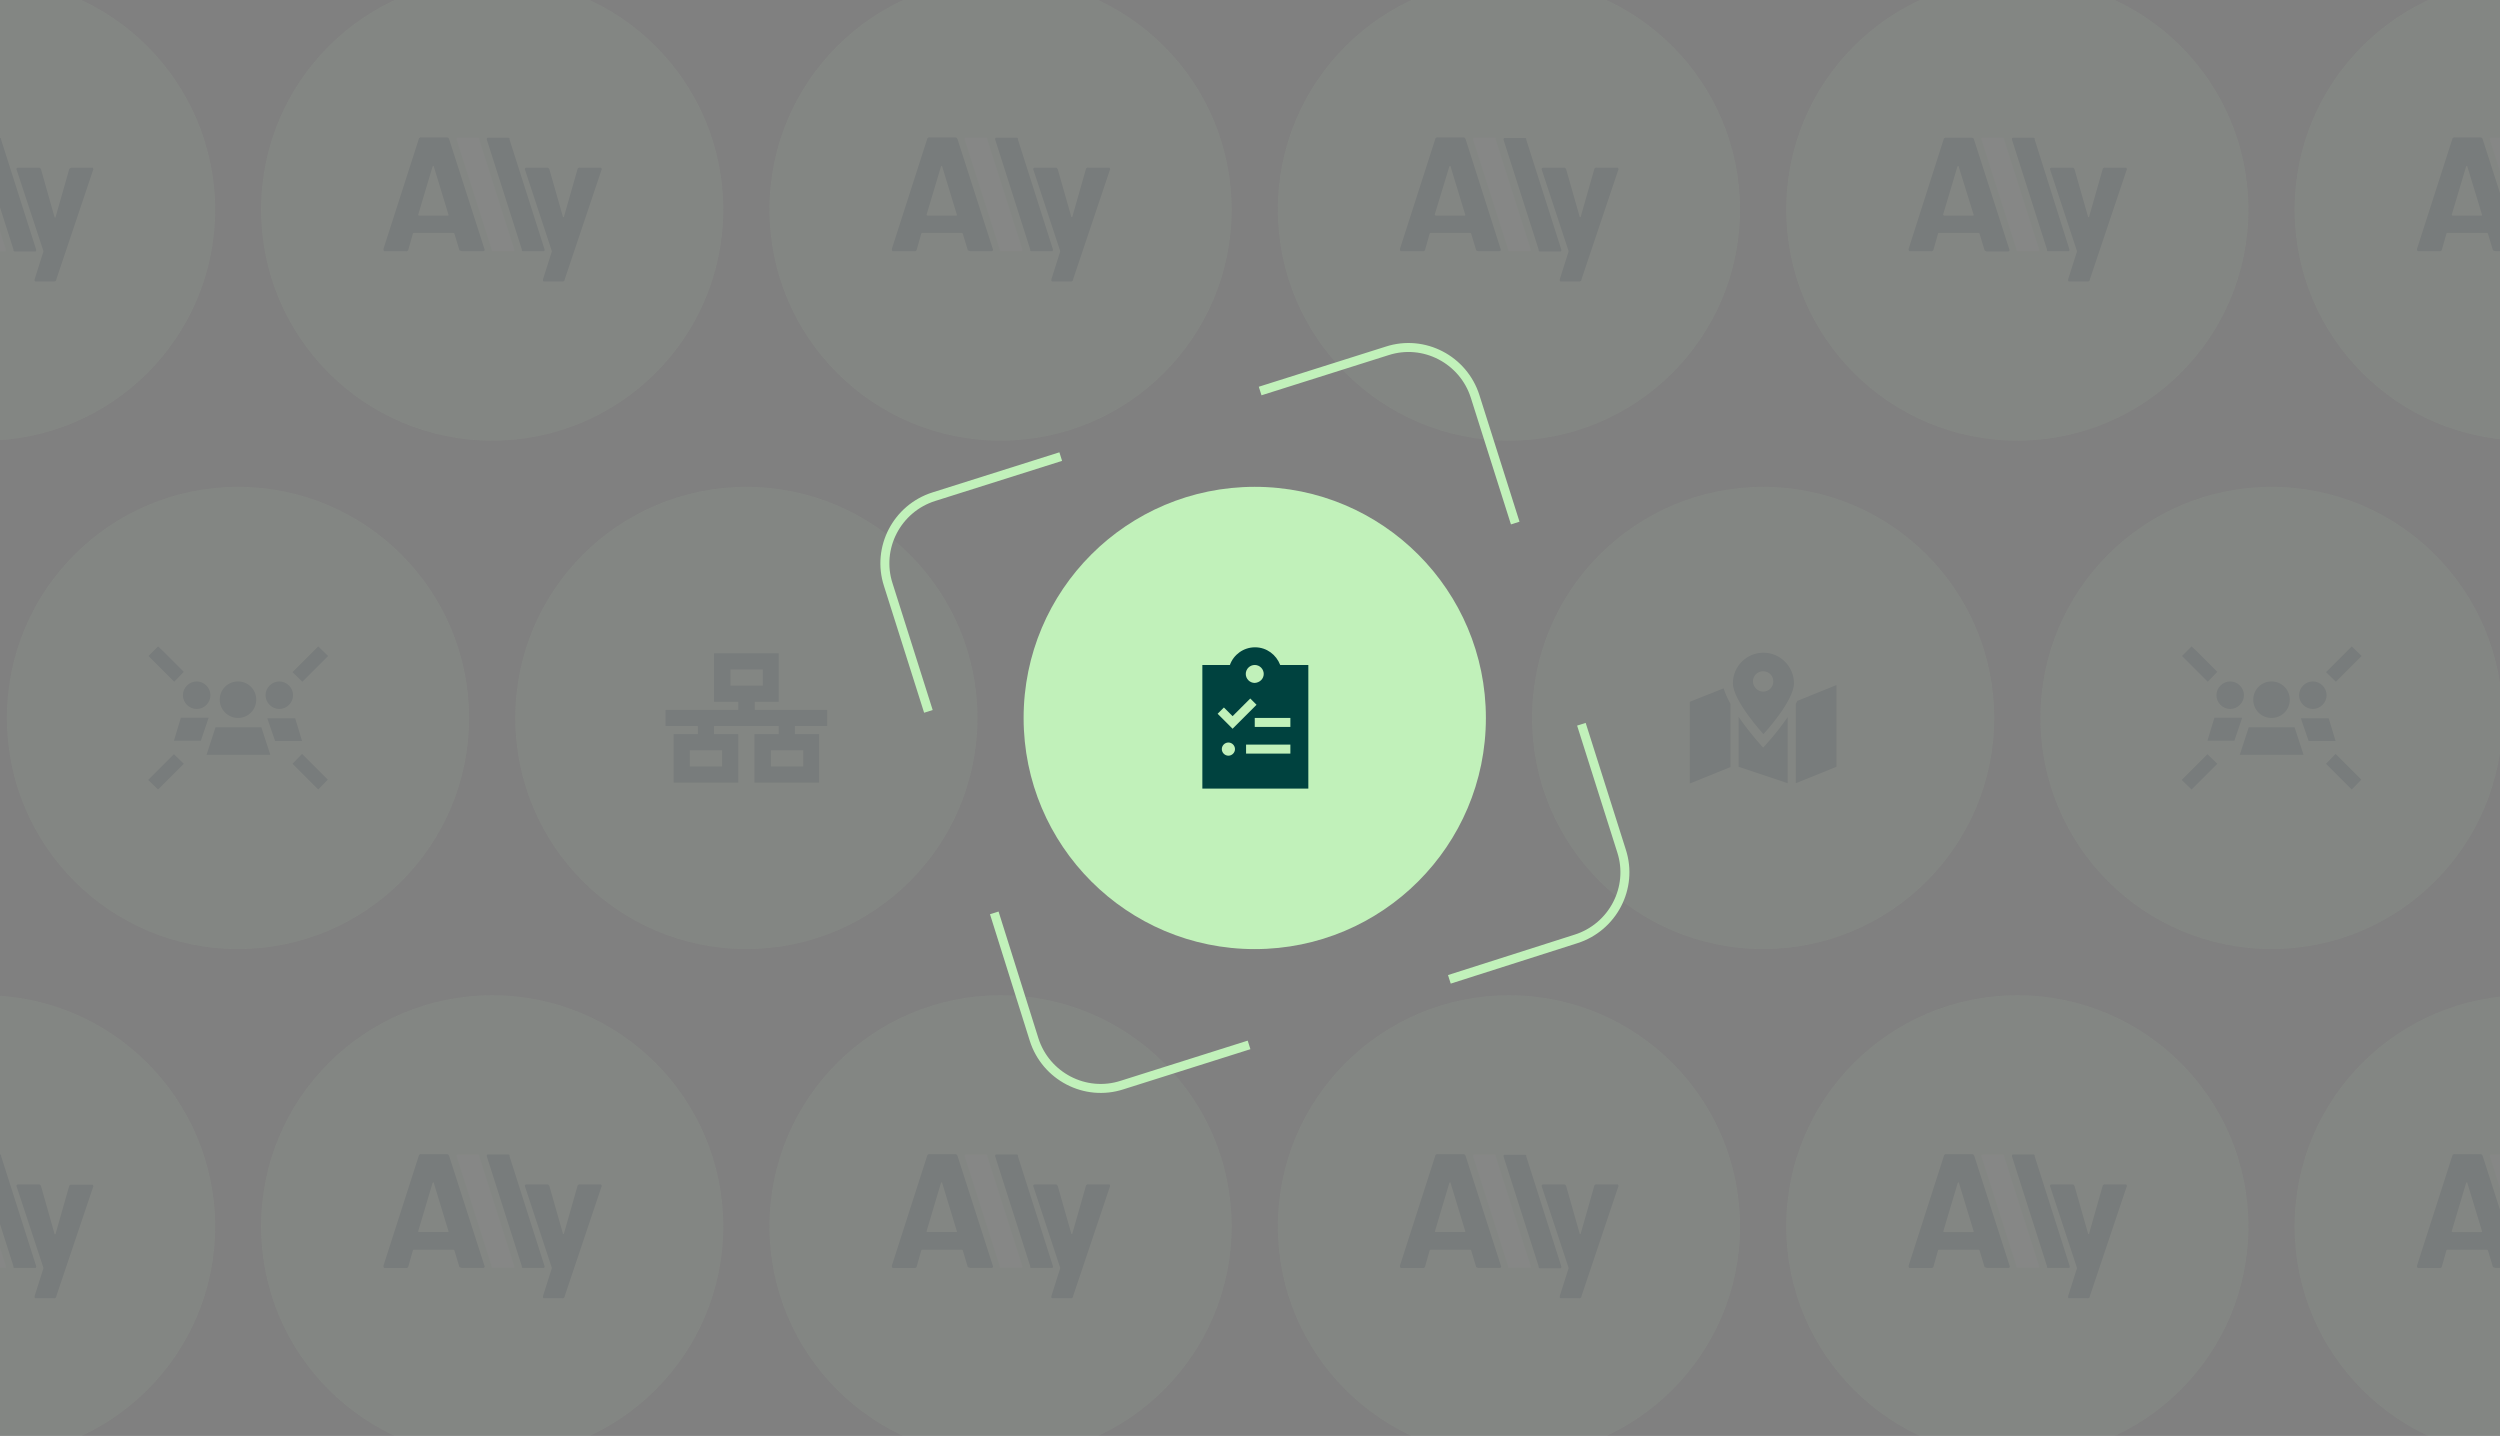 <svg id="eWxdPOlvat91" xmlns="http://www.w3.org/2000/svg" xmlns:xlink="http://www.w3.org/1999/xlink" viewBox="0 0 835 479.6" shape-rendering="geometricPrecision" text-rendering="geometricPrecision" project-id="9ed2d7d826384779a84e56d846326a72" export-id="667647cff6124ce581bfc50ca0a3df02" cached="false">
<rect x="0" y="0" width="835" height="479.6" fill="#808080" stroke="none"/>
<style><![CDATA[
#eWxdPOlvat977_to {animation: eWxdPOlvat977_to__to 8000ms linear infinite normal forwards}@keyframes eWxdPOlvat977_to__to { 0% {transform: translate(544.85px,239.8px);animation-timing-function: cubic-bezier(0.785,0.135,0.15,0.86)} 12.5% {transform: translate(544.85px,239.8px);animation-timing-function: cubic-bezier(0.785,0.135,0.15,0.86)} 25% {transform: translate(375px,239.8px);animation-timing-function: cubic-bezier(0.785,0.135,0.15,0.86)} 37.5% {transform: translate(375px,239.8px);animation-timing-function: cubic-bezier(0.785,0.135,0.15,0.86)} 50% {transform: translate(205.2px,239.8px);animation-timing-function: cubic-bezier(0.785,0.135,0.15,0.86)} 62.5% {transform: translate(205.2px,239.8px);animation-timing-function: cubic-bezier(0.785,0.135,0.15,0.86)} 75% {transform: translate(35.5px,239.8px);animation-timing-function: cubic-bezier(0.785,0.135,0.15,0.86)} 87.5% {transform: translate(35.5px,239.8px);animation-timing-function: cubic-bezier(0.785,0.135,0.15,0.86)} 100% {transform: translate(-134.429px,240.165px)}} #eWxdPOlvat993_tr {animation: eWxdPOlvat993_tr__tr 8000ms linear infinite normal forwards}@keyframes eWxdPOlvat993_tr__tr { 0% {transform: translate(1139.3px,239.8px) rotate(-9.87deg)} 93.75% {transform: translate(1139.3px,239.8px) rotate(-9.87deg);animation-timing-function: cubic-bezier(0.785,0.135,0.15,0.86)} 100% {transform: translate(1139.3px,239.8px) rotate(0deg)}} #eWxdPOlvat993_ts {animation: eWxdPOlvat993_ts__ts 8000ms linear infinite normal forwards}@keyframes eWxdPOlvat993_ts__ts { 0% {transform: scale(0.9,0.9)} 93.75% {transform: scale(0.9,0.9);animation-timing-function: cubic-bezier(0.785,0.135,0.15,0.86)} 100% {transform: scale(1,1)}} #eWxdPOlvat993 {animation: eWxdPOlvat993_c_o 8000ms linear infinite normal forwards}@keyframes eWxdPOlvat993_c_o { 0% {opacity: 0} 93.75% {opacity: 0;animation-timing-function: cubic-bezier(0.785,0.135,0.15,0.86)} 100% {opacity: 1}} #eWxdPOlvat998 {animation: eWxdPOlvat998_c_o 8000ms linear infinite normal forwards}@keyframes eWxdPOlvat998_c_o { 0% {opacity: 0.06} 93.75% {opacity: 0.06;animation-timing-function: cubic-bezier(0.785,0.135,0.15,0.86)} 100% {opacity: 1}} #eWxdPOlvat9101_tr {animation: eWxdPOlvat9101_tr__tr 8000ms linear infinite normal forwards}@keyframes eWxdPOlvat9101_tr__tr { 0% {transform: translate(969.3px,239.8px) rotate(-9.87deg)} 68.75% {transform: translate(969.3px,239.8px) rotate(-9.87deg);animation-timing-function: cubic-bezier(0.785,0.135,0.15,0.86)} 75% {transform: translate(969.3px,239.8px) rotate(0deg);animation-timing-function: cubic-bezier(0.785,0.135,0.15,0.86)} 87.5% {transform: translate(969.3px,239.8px) rotate(0deg);animation-timing-function: cubic-bezier(0.785,0.135,0.15,0.86)} 93.75% {transform: translate(969.3px,239.8px) rotate(-9.87deg)} 100% {transform: translate(969.3px,239.8px) rotate(-9.87deg)}} #eWxdPOlvat9101_ts {animation: eWxdPOlvat9101_ts__ts 8000ms linear infinite normal forwards}@keyframes eWxdPOlvat9101_ts__ts { 0% {transform: scale(0.9,0.9)} 68.75% {transform: scale(0.9,0.9);animation-timing-function: cubic-bezier(0.785,0.135,0.15,0.86)} 75% {transform: scale(1,1);animation-timing-function: cubic-bezier(0.785,0.135,0.15,0.86)} 87.5% {transform: scale(1,1);animation-timing-function: cubic-bezier(0.785,0.135,0.15,0.86)} 93.75% {transform: scale(0.9,0.9)} 100% {transform: scale(0.9,0.9)}} #eWxdPOlvat9101 {animation: eWxdPOlvat9101_c_o 8000ms linear infinite normal forwards}@keyframes eWxdPOlvat9101_c_o { 0% {opacity: 0} 68.75% {opacity: 0;animation-timing-function: cubic-bezier(0.785,0.135,0.15,0.86)} 75% {opacity: 1;animation-timing-function: cubic-bezier(0.785,0.135,0.15,0.86)} 87.5% {opacity: 1;animation-timing-function: cubic-bezier(0.785,0.135,0.15,0.86)} 93.75% {opacity: 0} 100% {opacity: 0}} #eWxdPOlvat9106 {animation: eWxdPOlvat9106_c_o 8000ms linear infinite normal forwards}@keyframes eWxdPOlvat9106_c_o { 0% {opacity: 0.06} 68.75% {opacity: 0.06;animation-timing-function: cubic-bezier(0.785,0.135,0.15,0.86)} 75% {opacity: 1;animation-timing-function: cubic-bezier(0.785,0.135,0.15,0.86)} 87.5% {opacity: 1;animation-timing-function: cubic-bezier(0.785,0.135,0.15,0.86)} 93.75% {opacity: 0.06} 100% {opacity: 0.06}} #eWxdPOlvat9109 {animation: eWxdPOlvat9109_c_o 8000ms linear infinite normal forwards}@keyframes eWxdPOlvat9109_c_o { 0% {opacity: 0.06} 43.75% {opacity: 0.06;animation-timing-function: cubic-bezier(0.785,0.135,0.15,0.86)} 50% {opacity: 1;animation-timing-function: cubic-bezier(0.785,0.135,0.15,0.86)} 62.5% {opacity: 1;animation-timing-function: cubic-bezier(0.785,0.135,0.15,0.86)} 68.75% {opacity: 0.06} 100% {opacity: 0.06}} #eWxdPOlvat9112_tr {animation: eWxdPOlvat9112_tr__tr 8000ms linear infinite normal forwards}@keyframes eWxdPOlvat9112_tr__tr { 0% {transform: translate(799.55px,239.8px) rotate(-9.87deg)} 43.75% {transform: translate(799.55px,239.8px) rotate(-9.87deg);animation-timing-function: cubic-bezier(0.785,0.135,0.15,0.86)} 50% {transform: translate(799.55px,239.8px) rotate(0deg);animation-timing-function: cubic-bezier(0.785,0.135,0.15,0.86)} 62.5% {transform: translate(799.55px,239.8px) rotate(0deg);animation-timing-function: cubic-bezier(0.785,0.135,0.15,0.86)} 68.75% {transform: translate(799.55px,239.8px) rotate(-9.87deg)} 100% {transform: translate(799.55px,239.8px) rotate(-9.87deg)}} #eWxdPOlvat9112_ts {animation: eWxdPOlvat9112_ts__ts 8000ms linear infinite normal forwards}@keyframes eWxdPOlvat9112_ts__ts { 0% {transform: scale(0.9,0.9)} 43.75% {transform: scale(0.9,0.9);animation-timing-function: cubic-bezier(0.785,0.135,0.15,0.86)} 50% {transform: scale(1,1);animation-timing-function: cubic-bezier(0.785,0.135,0.15,0.86)} 62.5% {transform: scale(1,1);animation-timing-function: cubic-bezier(0.785,0.135,0.15,0.86)} 68.75% {transform: scale(0.9,0.9)} 100% {transform: scale(0.9,0.9)}} #eWxdPOlvat9112 {animation: eWxdPOlvat9112_c_o 8000ms linear infinite normal forwards}@keyframes eWxdPOlvat9112_c_o { 0% {opacity: 0} 43.75% {opacity: 0;animation-timing-function: cubic-bezier(0.785,0.135,0.15,0.86)} 50% {opacity: 1;animation-timing-function: cubic-bezier(0.785,0.135,0.15,0.86)} 62.5% {opacity: 1;animation-timing-function: cubic-bezier(0.785,0.135,0.15,0.86)} 68.75% {opacity: 0} 100% {opacity: 0}} #eWxdPOlvat9117 {animation: eWxdPOlvat9117_c_o 8000ms linear infinite normal forwards}@keyframes eWxdPOlvat9117_c_o { 0% {opacity: 0.06} 18.75% {opacity: 0.06;animation-timing-function: cubic-bezier(0.785,0.135,0.15,0.86)} 25% {opacity: 1;animation-timing-function: cubic-bezier(0.785,0.135,0.15,0.86)} 37.5% {opacity: 1;animation-timing-function: cubic-bezier(0.785,0.135,0.15,0.86)} 43.75% {opacity: 0.06} 100% {opacity: 0.06}} #eWxdPOlvat9120_tr {animation: eWxdPOlvat9120_tr__tr 8000ms linear infinite normal forwards}@keyframes eWxdPOlvat9120_tr__tr { 0% {transform: translate(629.7px,239.8px) rotate(-9.87deg)} 18.75% {transform: translate(629.7px,239.8px) rotate(-9.87deg);animation-timing-function: cubic-bezier(0.785,0.135,0.15,0.86)} 25% {transform: translate(629.7px,239.8px) rotate(0deg);animation-timing-function: cubic-bezier(0.785,0.135,0.15,0.86)} 37.5% {transform: translate(629.7px,239.8px) rotate(0deg);animation-timing-function: cubic-bezier(0.785,0.135,0.15,0.86)} 43.75% {transform: translate(629.7px,239.8px) rotate(-9.87deg)} 100% {transform: translate(629.7px,239.8px) rotate(-9.87deg)}} #eWxdPOlvat9120_ts {animation: eWxdPOlvat9120_ts__ts 8000ms linear infinite normal forwards}@keyframes eWxdPOlvat9120_ts__ts { 0% {transform: scale(0.9,0.9)} 18.75% {transform: scale(0.9,0.9);animation-timing-function: cubic-bezier(0.785,0.135,0.15,0.86)} 25% {transform: scale(1,1);animation-timing-function: cubic-bezier(0.785,0.135,0.15,0.86)} 37.5% {transform: scale(1,1);animation-timing-function: cubic-bezier(0.785,0.135,0.15,0.86)} 43.75% {transform: scale(0.9,0.9)} 100% {transform: scale(0.9,0.9)}} #eWxdPOlvat9120 {animation: eWxdPOlvat9120_c_o 8000ms linear infinite normal forwards}@keyframes eWxdPOlvat9120_c_o { 0% {opacity: 0} 18.75% {opacity: 0;animation-timing-function: cubic-bezier(0.785,0.135,0.15,0.86)} 25% {opacity: 1;animation-timing-function: cubic-bezier(0.785,0.135,0.15,0.86)} 37.5% {opacity: 1;animation-timing-function: cubic-bezier(0.785,0.135,0.15,0.86)} 43.75% {opacity: 0} 100% {opacity: 0}} #eWxdPOlvat9125 {animation: eWxdPOlvat9125_c_o 8000ms linear infinite normal forwards}@keyframes eWxdPOlvat9125_c_o { 0% {opacity: 1;animation-timing-function: cubic-bezier(0.785,0.135,0.15,0.86)} 12.5% {opacity: 1;animation-timing-function: cubic-bezier(0.785,0.135,0.15,0.86)} 18.75% {opacity: 0.06} 100% {opacity: 0.06}} #eWxdPOlvat9128_tr {animation: eWxdPOlvat9128_tr__tr 8000ms linear infinite normal forwards}@keyframes eWxdPOlvat9128_tr__tr { 0% {transform: translate(459.95px,239.8px) rotate(0deg);animation-timing-function: cubic-bezier(0.785,0.135,0.15,0.86)} 12.5% {transform: translate(459.95px,239.8px) rotate(0deg);animation-timing-function: cubic-bezier(0.785,0.135,0.15,0.86)} 18.75% {transform: translate(459.95px,239.8px) rotate(-9.87deg)} 100% {transform: translate(459.95px,239.8px) rotate(-9.87deg)}} #eWxdPOlvat9128_ts {animation: eWxdPOlvat9128_ts__ts 8000ms linear infinite normal forwards}@keyframes eWxdPOlvat9128_ts__ts { 0% {transform: scale(1,1);animation-timing-function: cubic-bezier(0.785,0.135,0.15,0.86)} 12.5% {transform: scale(1,1);animation-timing-function: cubic-bezier(0.785,0.135,0.15,0.86)} 18.75% {transform: scale(0.9,0.9)} 100% {transform: scale(0.9,0.9)}} #eWxdPOlvat9128 {animation: eWxdPOlvat9128_c_o 8000ms linear infinite normal forwards}@keyframes eWxdPOlvat9128_c_o { 0% {opacity: 1;animation-timing-function: cubic-bezier(0.785,0.135,0.15,0.86)} 12.5% {opacity: 1;animation-timing-function: cubic-bezier(0.785,0.135,0.15,0.86)} 18.75% {opacity: 0} 100% {opacity: 0}}
]]></style>
<g transform="translate(-40.814 0)"><g><g opacity="0.06"><path d="M714.6,-7.2v0c-42.6,0-77.2,34.5-77.2,77.2v0c0,42.6,34.5,77.2,77.2,77.2v0c42.6,0,77.2-34.5,77.2-77.2v0c0-42.6-34.5-77.2-77.2-77.2Z" fill="#C1F1BA"/><path d="M703.6,83.4L702,78.1c0-.1-.1-.1-.1-.2c0,0-.1-.1-.2-.1h-13.3c-.1,0-.1,0-.2.1c0,0-.1.1-.1.2l-1.5,5.3c0,.2-.1.3-.3.4-.1.1-.3.2-.5.1h-6.9c-.1,0-.2,0-.3,0s-.2-.1-.2-.2c-.1-.1-.1-.2-.1-.3s0-.2,0-.3L690,46.5c0-.2.1-.3.3-.4s.3-.2.5-.1h8.5c.2,0,.3,0,.5.1s.2.3.3.4l11.8,36.7c0,.1.1.2.1.3c0,.3-.2.5-.6.5h-6.8c-.2,0-.3,0-.5-.1-.4-.2-.5-.3-.5-.5M690.2,72h9.6c.2,0,.3-.1.2-.3l-5-16.1c0-.2-.1-.2-.2-.2c0,0-.1,0-.1.1c0,0,0,.1-.1.1l-4.8,16.1c.1.2.2.3.4.3" fill="#00423F"/><path d="M714.4,83.8c-.1-.1-.1-.1-.1-.2s0-.2,0-.3L702.6,46.6c0-.1,0-.2,0-.3s.1-.2.1-.2c.1-.1.1-.1.2-.1s.2,0,.3,0h6.4c.1,0,.2,0,.3,0s.2.1.2.1c.1.1.1.1.1.2s.1.2,0,.3l11.7,36.7c0,.1,0,.2,0,.3s-.1.2-.1.2-.1.1-.2.1-.2,0-.3,0h-6.4c-.1,0-.2,0-.3,0c0,0-.1-.1-.2-.1" fill="#e6ffe8"/><path d="M724.6,83.8c-.1-.1-.1-.1-.1-.2s0-.2,0-.3L712.8,46.6c0-.1,0-.2,0-.3s.1-.2.1-.2c.1-.1.1-.1.2-.1s.2,0,.3,0h6.4c.1,0,.2,0,.3,0s.2.1.2.1c.1.1.1.1.1.2s0,.2,0,.3L732,83.3c0,.1,0,.2,0,.3s-.1.2-.1.2c-.1.1-.1.1-.2.1s-.2,0-.3,0h-6.4c-.1,0-.2,0-.3,0s-.1-.1-.1-.1v0Z" fill="#00423F"/><path d="M734.5,84.1c0-.1,0-.2,0-.3l-8.9-27c0-.1-.1-.2-.1-.3c0-.3.2-.5.6-.5h6.8c.2,0,.4,0,.5.1s.2.3.3.4l4.5,15.8v.1c0,0,0,0,0,.1c0,0,0,0,.1,0c0,0,0,0,.1,0h.1c0,0,0,0,.1,0c0,0,0,0,0-.1v-.1l4.5-15.8c0-.2.1-.3.3-.4s.3-.2.5-.1h6.7c.1,0,.2,0,.3,0s.2.1.2.2.1.2.1.3s0,.2-.1.3L738.9,93.1l-.1.4c0,.2-.1.3-.3.4-.1.1-.3.2-.5.1h-5.9c-.1,0-.2,0-.3,0s-.2-.1-.2-.2c-.1-.1,0-.3,0-.6l2.6-8.2.3-.9v0Z" fill="#00423F"/></g><g opacity="0.06"><path d="M544.8,-7.2v0c-42.6,0-77.2,34.5-77.2,77.2v0c0,42.6,34.5,77.2,77.2,77.2v0c42.6,0,77.2-34.5,77.2-77.2v0c0-42.6-34.5-77.2-77.2-77.2Z" fill="#C1F1BA"/><path d="M533.8,83.4l-1.6-5.3c0-.1-.1-.1-.1-.2c0,0-.1-.1-.2-.1h-13.3c-.1,0-.1,0-.2.1c0,0-.1.1-.1.2l-1.5,5.3c0,.2-.1.3-.3.4-.1.1-.3.2-.5.1h-7c-.1,0-.2,0-.3,0s-.2-.1-.2-.2c-.1-.1-.1-.2-.1-.3s0-.2,0-.3l11.8-36.7c0-.2.1-.3.3-.4s.3-.2.5-.1h8.5c.2,0,.3,0,.5.1.1.1.2.3.3.4L542,83.1c0,.1.1.2.1.3c0,.3-.2.5-.6.5h-6.8c-.2,0-.3,0-.5-.1-.3-.1-.4-.2-.4-.4M520.4,72h9.6c.2,0,.3-.1.2-.3l-4.9-16.1c0-.2-.1-.2-.2-.2c0,0-.1,0-.1.1c0,0,0,.1-.1.1L520,71.7c.1.2.2.3.4.3" fill="#00423F"/><path d="M544.6,83.8c-.1-.1-.1-.1-.1-.2s0-.2,0-.3L532.8,46.6c0-.1,0-.2,0-.3s.1-.2.1-.2c.1-.1.1-.1.2-.1s.2,0,.3,0h6.4c.1,0,.2,0,.3,0s.2.1.2.1c.1.1.1.1.1.2s.1.2,0,.3l11.7,36.7c0,.1,0,.2,0,.3s-.1.2-.1.2-.1.1-.2.1-.2,0-.3,0h-6.4c-.1,0-.2,0-.3,0c0,0-.1-.1-.2-.1" fill="#e6ffe8"/><path d="M554.8,83.8c-.1-.1-.1-.1-.1-.2s0-.2,0-.3L543,46.7c0-.1,0-.2,0-.3s.1-.2.1-.2c.1-.1.1-.1.2-.1s.2,0,.3,0h6.4c.1,0,.2,0,.3,0s.2.1.2.1c.1.1.1.1.1.2s0,.2,0,.3l11.7,36.7c0,.1,0,.2,0,.3s-.1.2-.1.2c-.1.1-.1.1-.2.1s-.2,0-.3,0h-6.4c-.1,0-.2,0-.3,0-.1-.1-.2-.2-.2-.2v0Z" fill="#00423F"/><path d="M564.7,84.1c0-.1,0-.2,0-.3l-8.9-27c0-.1-.1-.2-.1-.3c0-.3.2-.5.6-.5h6.8c.2,0,.4,0,.5.1s.2.3.3.4l4.5,15.8v.1c0,0,0,0,0,.1c0,0,0,0,.1,0c0,0,0,0,.1,0h.1c0,0,0,0,.1,0c0,0,0,0,0-.1v-.1l4.5-15.8c0-.2.1-.3.3-.4s.3-.2.5-.1h6.7c.1,0,.2,0,.3,0s.2.1.2.2.1.2.1.3s0,.2-.1.3L569.1,93.1l-.1.4c0,.2-.1.3-.3.4-.1.1-.3.2-.5.1h-5.9c-.1,0-.2,0-.3,0s-.2-.1-.2-.2c-.1-.1,0-.3,0-.6l2.6-8.2.3-.9v0Z" fill="#00423F"/></g><g opacity="0.06"><path d="M375,-7.2v0c-42.6,0-77.2,34.5-77.2,77.2v0c0,42.6,34.5,77.2,77.2,77.2v0c42.6,0,77.2-34.5,77.2-77.2v0c0-42.6-34.5-77.2-77.2-77.2Z" fill="#C1F1BA"/><path d="M364,83.4l-1.6-5.3c0-.1-.1-.1-.1-.2c0,0-.1-.1-.2-.1h-13.3c-.1,0-.1,0-.2.1c0,0-.1.1-.1.2L347,83.4c0,.2-.1.3-.3.4-.1.1-.3.2-.5.1h-6.9c-.1,0-.2,0-.3,0s-.2-.1-.2-.2c-.1-.1-.1-.2-.1-.3s0-.2,0-.3l11.8-36.7c0-.2.1-.3.3-.4s.3-.2.5-.1h8.5c.2,0,.3,0,.5.1.1.1.2.3.3.4l11.8,36.7c0,.1.1.2.1.3c0,.3-.2.5-.6.5h-6.8c-.2,0-.3,0-.5-.1-.5-.1-.6-.2-.6-.4M350.6,72h9.6c.2,0,.3-.1.2-.3l-4.9-16.1c0-.2-.1-.2-.2-.2c0,0-.1,0-.1.1c0,0,0,.1-.1.1l-4.8,16.1c0,.2.1.3.3.3" fill="#00423F"/><path d="M374.8,83.8c-.1-.1-.1-.1-.1-.2s0-.2,0-.3L363,46.6c0-.1,0-.2,0-.3s.1-.2.1-.2c.1-.1.1-.1.2-.1s.2,0,.3,0h6.4c.1,0,.2,0,.3,0s.2.1.2.1c.1.1.1.1.1.2s.1.2,0,.3l11.7,36.7c0,.1,0,.2,0,.3s-.1.2-.1.2-.1.1-.2.1-.2,0-.3,0h-6.4c-.1,0-.2,0-.3,0c0,0-.1-.1-.2-.1" fill="#e6ffe8"/><path d="M385,83.8c-.1-.1-.1-.1-.1-.2s0-.2,0-.3L373.2,46.6c0-.1,0-.2,0-.3s.1-.2.1-.2c.1-.1.1-.1.2-.1s.2,0,.3,0h6.4c.1,0,.2,0,.3,0s.2.1.2.1c.1.1.1.1.1.2s0,.2,0,.3l11.7,36.7c0,.1,0,.2,0,.3s-.1.2-.1.2c-.1.1-.1.1-.2.1s-.2,0-.3,0h-6.4c-.1,0-.2,0-.3,0s-.2-.1-.2-.1v0Z" fill="#00423F"/><path d="M394.9,84.1c0-.1,0-.2,0-.3l-8.9-27c0-.1-.1-.2-.1-.3c0-.3.2-.5.6-.5h6.8c.2,0,.4,0,.5.1s.2.3.3.4l4.5,15.8v.1c0,0,0,0,0,.1c0,0,0,0,.1,0c0,0,0,0,.1,0h.1c0,0,0,0,.1,0c0,0,0,0,0-.1v-.1l4.5-15.8c0-.2.1-.3.3-.4.1-.1.3-.2.5-.1h6.7c.1,0,.2,0,.3,0s.2.1.2.2.1.2.1.3s0,.2-.1.3L399.3,93.1l-.1.4c0,.2-.1.3-.3.4-.1.1-.3.2-.5.1h-5.9c-.1,0-.2,0-.3,0s-.2-.1-.2-.2c-.1-.1,0-.3,0-.6l2.6-8.2.3-.9v0Z" fill="#00423F"/></g><g opacity="0.06"><path d="M205.2,-7.2v0C162.6,-7.2,128,27.3,128,70v0c0,42.6,34.5,77.2,77.2,77.2v0c42.6,0,77.2-34.5,77.2-77.2v0c0-42.6-34.5-77.2-77.2-77.2Z" fill="#C1F1BA"/><path d="M194.2,83.4l-1.6-5.3c0-.1-.1-.1-.1-.2c0,0-.1-.1-.2-.1h-13.3c-.1,0-.1,0-.2.1c0,0-.1.1-.1.2l-1.5,5.3c0,.2-.1.3-.3.4-.1.1-.3.2-.5.1h-6.9c-.1,0-.2,0-.3,0s-.2-.1-.2-.2c-.1-.1-.1-.2-.1-.3s0-.2,0-.3l11.8-36.7c0-.2.1-.3.3-.4.1-.1.3-.2.5-.1h8.5c.2,0,.3,0,.5.1s.2.3.3.4l11.8,36.7c0,.1.1.2.1.3c0,.3-.2.5-.6.5h-6.8c-.2,0-.3,0-.5-.1-.5-.1-.6-.2-.6-.4M180.8,72h9.6c.2,0,.3-.1.2-.3l-4.9-16.1c0-.2-.1-.2-.2-.2c0,0-.1,0-.1.1c0,0,0,.1-.1.1l-4.8,16.1c0,.2.1.3.3.3" fill="#00423F"/><path d="M205.1,83.8c-.1-.1-.1-.1-.1-.2s0-.2,0-.3L193.3,46.6c0-.1,0-.2,0-.3s.1-.2.1-.2c.1-.1.1-.1.2-.1s.2,0,.3,0h6.4c.1,0,.2,0,.3,0s.2.1.2.1c.1.1.1.1.1.2s.1.2,0,.3l11.7,36.7c0,.1,0,.2,0,.3s-.1.2-.1.2c-.1.1-.1.1-.2.1s-.2,0-.3,0h-6.4c-.1,0-.2,0-.3,0s-.2-.1-.2-.1" fill="#e6ffe8"/><path d="M215.2,83.8c-.1-.1-.1-.1-.1-.2s0-.2,0-.3L203.4,46.6c0-.1,0-.2,0-.3s.1-.2.1-.2c.1-.1.1-.1.2-.1s.2,0,.3,0h6.4c.1,0,.2,0,.3,0s.2.1.2.1c.1.1.1.1.1.2s0,.2,0,.3l11.7,36.7c0,.1,0,.2,0,.3s-.1.2-.1.2c-.1.1-.1.1-.2.1s-.2,0-.3,0h-6.4c-.1,0-.2,0-.3,0s-.2-.1-.2-.1v0Z" fill="#00423F"/><path d="M225.1,84.1c0-.1,0-.2,0-.3l-8.9-27c0-.1-.1-.2-.1-.3c0-.3.2-.5.6-.5h6.8c.2,0,.4,0,.5.1s.2.3.3.4l4.5,15.8v.1c0,0,0,0,0,.1c0,0,0,0,.1,0c0,0,0,0,.1,0h.1c0,0,0,0,.1,0c0,0,0,0,0-.1v-.1l4.5-15.8c0-.2.1-.3.3-.4.1-.1.3-.2.5-.1h6.7c.1,0,.2,0,.3,0s.2.1.2.2.1.2.1.3s0,.2-.1.3L229.5,93.1l-.1.4c0,.2-.1.3-.3.4-.1.1-.3.2-.5.1h-5.9c-.1,0-.2,0-.3,0s-.2-.1-.2-.2c-.1-.1,0-.3,0-.6l2.6-8.2.3-.9v0Z" fill="#00423F"/></g><g opacity="0.06"><path d="M35.5,-7.2v0c-42.7,0-77.2,34.6-77.2,77.2v0c0,42.6,34.5,77.2,77.2,77.2v0c42.6,0,77.2-34.5,77.2-77.2v0c-.1-42.6-34.6-77.2-77.2-77.2Z" fill="#C1F1BA"/><path d="M24.5,83.4l-1.6-5.3c0-.1-.1-.1-.1-.2c0,0-.1-.1-.2-.1h-13.4c-.1,0-.1,0-.2.1c0,0-.1.1-.1.2L7.4,83.4c0,.2-.1.3-.3.4-.1.1-.3.2-.5.1h-6.9c-.1,0-.2,0-.3,0s-.2-.1-.2-.2c-.1-.1-.1-.2-.1-.3s0-.2,0-.3L10.9,46.4c0-.2.1-.3.3-.4.1-.1.3-.2.5-.1h8.5c.2,0,.3,0,.5.1.1.1.2.3.3.4L32.8,83.1c0,.1.1.2.1.3c0,.3-.2.5-.6.5h-6.8c-.2,0-.3,0-.5-.1-.5-.1-.5-.2-.5-.4M11,72h9.6c.2,0,.3-.1.2-.3L15.9,55.6c0-.2-.1-.2-.2-.2c0,0-.1,0-.1.1c0,0,0,.1-.1.1L10.7,71.7c.1.2.1.3.3.3" fill="#00423F"/><path d="M35.3,83.8c-.1-.1-.1-.1-.1-.2s0-.2,0-.3L23.5,46.7c0-.1,0-.2,0-.3s.1-.2.1-.2c.1-.1.1-.1.2-.1s.2,0,.3,0h6.4c.1,0,.2,0,.3,0s.2.1.2.1c.1.1.1.1.1.2s.1.2,0,.3L42.8,83.4c0,.1,0,.2,0,.3s-.1.2-.1.2c-.1.1-.1.1-.2.1s-.2,0-.3,0h-6.4c-.1,0-.2,0-.3,0c0-.1-.1-.2-.2-.2" fill="#e6ffe8"/><path d="M45.4,83.8c-.1-.1-.1-.1-.1-.2s0-.2,0-.3L33.6,46.7c0-.1,0-.2,0-.3s.1-.2.1-.2c.1-.1.1-.1.2-.1s.2,0,.3,0h6.4c.1,0,.2,0,.3,0s.2.1.2.1c.1.1.1.1.1.2s0,.2,0,.3L52.9,83.4c0,.1,0,.2,0,.3s-.1.2-.1.2c-.1.1-.1.1-.2.1s-.2,0-.3,0h-6.4c-.1,0-.2,0-.3,0-.1-.1-.2-.2-.2-.2v0Z" fill="#00423F"/><path d="M55.3,84.1c0-.1,0-.2,0-.3l-8.9-27c0-.1-.1-.2-.1-.3c0-.3.2-.5.6-.5h6.8c.2,0,.4,0,.5.1s.2.3.3.4L59,72.4v.1c0,0,0,0,0,.1c0,0,0,0,.1,0c0,0,0,0,.1,0h.1c0,0,0,0,.1,0c0,0,0,0,0-.1v-.1l4.5-15.8c0-.2.1-.3.3-.4s.3-.2.5-.2h6.7c.1,0,.2,0,.3,0s.2.1.2.2.1.2.1.3s0,.2-.1.3L59.7,93.1l-.1.4c0,.2-.1.3-.3.4-.1.1-.3.1-.5.1h-5.9c-.1,0-.2,0-.3,0s-.2-.1-.2-.2c-.1-.1,0-.3,0-.6L55,85l.3-.9v0Z" fill="#00423F"/></g><g opacity="0.06"><path d="M884.4,-7.2v0c-42.6,0-77.2,34.5-77.2,77.2v0c0,42.6,34.5,77.2,77.2,77.2v0c42.6,0,77.2-34.5,77.2-77.2v0c0-42.6-34.5-77.2-77.2-77.2Z" fill="#C1F1BA"/><path d="M873.4,83.4l-1.6-5.3c0-.1-.1-.1-.1-.2c0,0-.1-.1-.2-.1h-13.3c-.1,0-.1,0-.2.1c0,0-.1.1-.1.2l-1.5,5.3c0,.2-.1.3-.3.4-.1.1-.3.2-.5.1h-6.9c-.1,0-.2,0-.3,0s-.2-.1-.2-.2c-.1-.1-.1-.2-.1-.3s0-.2,0-.3l11.8-36.7c0-.2.1-.3.3-.4s.3-.2.5-.1h8.5c.2,0,.3,0,.5.1s.2.3.3.4l11.8,36.7c0,.1.1.2.1.3c0,.3-.2.5-.6.5h-6.8c-.2,0-.3,0-.5-.1-.5-.1-.6-.2-.6-.4M860,72h9.6c.2,0,.3-.1.2-.3l-4.9-16.1c0-.2-.1-.2-.2-.2c0,0-.1,0-.1.1c0,0,0,.1-.1.1l-4.8,16.1c0,.2.1.3.3.3" fill="#00423F"/><path d="M884.2,83.8c-.1-.1-.1-.1-.1-.2s0-.2,0-.3L872.4,46.6c0-.1,0-.2,0-.3s.1-.2.1-.2c.1-.1.1-.1.2-.1s.2,0,.3,0h6.4c.1,0,.2,0,.3,0s.2.1.2.1c.1.1.1.1.1.2s.1.2,0,.3l11.7,36.7c0,.1,0,.2,0,.3s-.1.2-.1.2-.1.1-.2.1-.2,0-.3,0h-6.4c-.1,0-.2,0-.3,0c0,0-.1-.1-.2-.1" fill="#e6ffe8"/><path d="M894.4,83.8c-.1-.1-.1-.1-.1-.2s0-.2,0-.3L882.6,46.6c0-.1,0-.2,0-.3s.1-.2.1-.2c.1-.1.1-.1.2-.1s.2,0,.3,0h6.4c.1,0,.2,0,.3,0s.2.1.2.1c.1.1.1.1.1.2s0,.2,0,.3l11.7,36.7c0,.1,0,.2,0,.3s-.1.2-.1.2c-.1.1-.1.1-.2.1s-.2,0-.3,0h-6.4c-.1,0-.2,0-.3,0s-.2-.1-.2-.1v0Z" fill="#00423F"/><path d="M904.3,84.1c0-.1,0-.2,0-.3l-8.9-27c0-.1-.1-.2-.1-.3c0-.3.2-.5.6-.5h6.8c.2,0,.4,0,.5.1s.2.3.3.4L908,72.3v.1c0,0,0,0,0,.1c0,0,0,0,.1,0c0,0,0,0,.1,0h.1c0,0,0,0,.1,0c0,0,0,0,0-.1v-.1l4.5-15.8c0-.2.1-.3.3-.4s.3-.2.5-.1h6.7c.1,0,.2,0,.3,0s.2.1.2.2.1.2.1.3s0,.2-.1.3L908.7,93.1l-.1.4c0,.2-.1.3-.3.4-.1.1-.3.2-.5.1h-5.9c-.1,0-.2,0-.3,0s-.2-.1-.2-.2c-.1-.1,0-.3,0-.6L904,85l.3-.9v0Z" fill="#00423F"/></g></g><g><g opacity="0.06"><path d="M714.6,332.4v0c-42.6,0-77.2,34.5-77.2,77.2v0c0,42.6,34.5,77.2,77.2,77.2v0c42.6,0,77.2-34.5,77.2-77.2v0c0-42.6-34.5-77.2-77.2-77.2Z" fill="#C1F1BA"/><path d="M703.6,423l-1.6-5.3c0-.1-.1-.1-.1-.2c0,0-.1-.1-.2-.1h-13.3c-.1,0-.1,0-.2.1c0,0-.1.1-.1.2l-1.5,5.3c0,.2-.1.3-.3.4-.1.1-.3.2-.5.1h-6.9c-.1,0-.2,0-.3,0s-.2-.1-.2-.2c-.1-.1-.1-.2-.1-.3s0-.2,0-.3L690.1,386c0-.2.1-.3.3-.4.1-.1.3-.2.5-.1h8.5c.2,0,.3,0,.5.1.1.1.2.3.3.4L712,422.7c0,.1.1.2.1.3c0,.3-.2.5-.6.5h-6.8c-.2,0-.3,0-.5-.1-.5-.1-.6-.2-.6-.4m-13.4-11.5h9.6c.2,0,.3-.1.2-.3l-4.9-16.1c0-.2-.1-.2-.2-.2c0,0-.1,0-.1.1c0,0,0,.1-.1.1l-4.8,16.1c0,.3.1.3.3.3" fill="#00423F"/><path d="M714.4,423.4c-.1-.1-.1-.1-.1-.2s0-.2,0-.3l-11.7-36.7c0-.1,0-.2,0-.3s.1-.2.1-.2c.1-.1.1-.1.2-.1s.2,0,.3,0h6.4c.1,0,.2,0,.3,0s.2.1.2.1c.1.1.1.1.1.2s.1.2,0,.3l11.7,36.7c0,.1,0,.2,0,.3s-.1.2-.1.2c-.1.1-.1.1-.2.1s-.2,0-.3,0h-6.4c-.1,0-.2,0-.3,0c0,0-.1-.1-.2-.1" fill="#e6ffe8"/><path d="M724.6,423.4c-.1-.1-.1-.1-.1-.2s0-.2,0-.3l-11.7-36.7c0-.1,0-.2,0-.3s.1-.2.1-.2c.1-.1.1-.1.2-.1s.2,0,.3,0h6.4c.1,0,.2,0,.3,0s.2.1.2.1c.1.1.1.1.1.2s0,.2,0,.3l11.7,36.7c0,.1,0,.2,0,.3s-.1.2-.1.2c-.1.1-.1.1-.2.1s-.2,0-.3,0h-6.4c-.1,0-.2,0-.3,0s-.2-.1-.2-.1v0Z" fill="#00423F"/><path d="M734.5,423.7c0-.1,0-.2,0-.3l-8.9-27c0-.1-.1-.2-.1-.3c0-.3.2-.5.6-.5h6.8c.2,0,.4,0,.5.1s.2.3.3.4l4.5,15.8v.1c0,0,0,0,0,.1s0,0,.1,0c0,0,0,0,.1,0h.1c0,0,0,0,.1,0c0,0,0,0,0-.1v-.1l4.5-15.8c0-.2.1-.3.3-.4.1-.1.3-.2.5-.1h6.7c.1,0,.2,0,.3,0s.2.1.2.2.1.2.1.3s0,.2-.1.3l-12.2,36.3-.1.4c0,.2-.1.3-.3.4-.1.1-.3.2-.5.1h-5.9c-.1,0-.2,0-.3,0s-.2-.1-.2-.2c-.1-.1,0-.3,0-.6l2.6-8.2.3-.9v0Z" fill="#00423F"/></g><g opacity="0.06"><path d="M544.8,332.4v0c-42.6,0-77.2,34.5-77.2,77.2v0c0,42.6,34.5,77.2,77.2,77.2v0c42.6,0,77.2-34.5,77.2-77.2v0c0-42.6-34.5-77.2-77.2-77.2Z" fill="#C1F1BA"/><path d="M533.8,423l-1.6-5.3c0-.1-.1-.1-.1-.2c0,0-.1-.1-.2-.1h-13.3c-.1,0-.1,0-.2.1c0,0-.1.1-.1.2l-1.5,5.3c0,.2-.1.3-.3.4-.1.1-.3.2-.5.1h-7c-.1,0-.2,0-.3,0s-.2-.1-.2-.2c-.1-.1-.1-.2-.1-.3s0-.2,0-.3L520.2,386c0-.2.1-.3.3-.4.1-.1.3-.2.5-.1h8.5c.2,0,.3,0,.5.1.1.1.2.3.3.4l11.8,36.7c0,.1.1.2.1.3c0,.3-.2.5-.6.5h-6.8c-.2,0-.3,0-.5-.1-.4-.1-.5-.2-.5-.4m-13.4-11.5h9.6c.2,0,.3-.1.2-.3l-4.9-16.1c0-.2-.1-.2-.2-.2c0,0-.1,0-.1.1c0,0,0,.1-.1.1l-4.8,16.1c0,.3.1.3.3.3" fill="#00423F"/><path d="M544.6,423.4c-.1-.1-.1-.1-.1-.2s0-.2,0-.3l-11.7-36.7c0-.1,0-.2,0-.3s.1-.2.1-.2c.1-.1.1-.1.2-.1s.2,0,.3,0h6.4c.1,0,.2,0,.3,0s.2.1.2.1c.1.1.1.1.1.2s.1.2,0,.3l11.7,36.7c0,.1,0,.2,0,.3s-.1.2-.1.2c-.1.1-.1.1-.2.1s-.2,0-.3,0h-6.4c-.1,0-.2,0-.3,0c0,0-.1-.1-.2-.1" fill="#e6ffe8"/><path d="M554.8,423.4c-.1-.1-.1-.1-.1-.2s0-.2,0-.3L543,386.3c0-.1,0-.2,0-.3s.1-.2.1-.2c.1-.1.1-.1.2-.1s.2,0,.3,0h6.4c.1,0,.2,0,.3,0s.2.1.2.1c.1.1.1.1.1.2s0,.2,0,.3L562.3,423c0,.1,0,.2,0,.3s-.1.2-.1.2c-.1.1-.1.1-.2.1s-.2,0-.3,0h-6.4c-.1,0-.2,0-.3,0-.1-.1-.2-.2-.2-.2v0Z" fill="#00423F"/><path d="M564.7,423.7c0-.1,0-.2,0-.3l-8.9-27c0-.1-.1-.2-.1-.3c0-.3.2-.5.6-.5h6.8c.2,0,.4,0,.5.1s.2.3.3.4l4.5,15.8v.1c0,0,0,0,0,.1s0,0,.1,0c0,0,0,0,.1,0h.1c0,0,0,0,.1,0c0,0,0,0,0-.1v-.1l4.5-15.8c0-.2.1-.3.3-.4.1-.1.3-.2.5-.1h6.7c.1,0,.2,0,.3,0s.2.1.2.2.1.2.1.3s0,.2-.1.3l-12.2,36.3-.1.4c0,.2-.1.3-.3.4-.1.1-.3.2-.5.1h-5.9c-.1,0-.2,0-.3,0s-.2-.1-.2-.2c-.1-.1,0-.3,0-.6l2.6-8.2.3-.9v0Z" fill="#00423F"/></g><g opacity="0.06"><path d="M375,332.4v0c-42.6,0-77.2,34.5-77.2,77.2v0c0,42.6,34.5,77.2,77.2,77.2v0c42.6,0,77.2-34.5,77.2-77.2v0c0-42.6-34.5-77.2-77.2-77.2Z" fill="#C1F1BA"/><path d="M364,423l-1.6-5.3c0-.1-.1-.1-.1-.2c0,0-.1-.1-.2-.1h-13.3c-.1,0-.1,0-.2.1c0,0-.1.1-.1.2L347,423c0,.2-.1.3-.3.4-.1.1-.3.2-.5.1h-6.9c-.1,0-.2,0-.3,0s-.2-.1-.2-.2c-.1-.1-.1-.2-.1-.3s0-.2,0-.3L350.5,386c0-.2.1-.3.3-.4.1-.1.3-.2.5-.1h8.5c.2,0,.3,0,.5.1.1.1.2.3.3.4l11.8,36.7c0,.1.1.2.1.3c0,.3-.2.5-.6.5h-6.8c-.2,0-.3,0-.5-.1-.5-.1-.6-.2-.6-.4m-13.4-11.5h9.6c.2,0,.3-.1.2-.3l-4.9-16.1c0-.2-.1-.2-.2-.2c0,0-.1,0-.1.1c0,0,0,.1-.1.1l-4.8,16.1c0,.3.1.3.3.3" fill="#00423F"/><path d="M374.8,423.4c-.1-.1-.1-.1-.1-.2s0-.2,0-.3L363,386.2c0-.1,0-.2,0-.3s.1-.2.1-.2c.1-.1.1-.1.2-.1s.2,0,.3,0h6.4c.1,0,.2,0,.3,0s.2.1.2.1c.1.1.1.1.1.2s.1.2,0,.3l11.7,36.7c0,.1,0,.2,0,.3s-.1.2-.1.2c-.1.1-.1.1-.2.1s-.2,0-.3,0h-6.4c-.1,0-.2,0-.3,0c0,0-.1-.1-.2-.1" fill="#e6ffe8"/><path d="M385,423.4c-.1-.1-.1-.1-.1-.2s0-.2,0-.3l-11.7-36.7c0-.1,0-.2,0-.3s.1-.2.1-.2c.1-.1.1-.1.2-.1s.2,0,.3,0h6.4c.1,0,.2,0,.3,0s.2.1.2.1c.1.1.1.1.1.2s0,.2,0,.3l11.7,36.7c0,.1,0,.2,0,.3s-.1.2-.1.2c-.1.1-.1.1-.2.1s-.2,0-.3,0h-6.4c-.1,0-.2,0-.3,0s-.2-.1-.2-.1v0Z" fill="#00423F"/><path d="M394.9,423.7c0-.1,0-.2,0-.3l-8.9-27c0-.1-.1-.2-.1-.3c0-.3.2-.5.6-.5h6.8c.2,0,.4,0,.5.1s.2.3.3.4l4.5,15.8v.1c0,0,0,0,0,.1c0,0,0,0,.1,0c0,0,0,0,.1,0h.1c0,0,0,0,.1,0c0,0,0,0,0-.1v-.1l4.5-15.8c0-.2.1-.3.3-.4.1-.1.3-.2.5-.1h6.7c.1,0,.2,0,.3,0s.2.1.2.2.1.2.1.3s0,.2-.1.3l-12.2,36.3-.1.4c0,.2-.1.3-.3.4-.1.1-.3.2-.5.1h-5.9c-.1,0-.2,0-.3,0s-.2-.1-.2-.2c-.1-.1,0-.3,0-.6l2.6-8.2.3-.9v0Z" fill="#00423F"/></g><g opacity="0.06"><path d="M205.2,332.4v0c-42.6,0-77.2,34.5-77.2,77.2v0c0,42.6,34.5,77.2,77.2,77.2v0c42.6,0,77.2-34.5,77.2-77.2v0c0-42.6-34.5-77.2-77.2-77.2Z" fill="#C1F1BA"/><path d="M194.2,423l-1.6-5.3c0-.1-.1-.1-.1-.2c0,0-.1-.1-.2-.1h-13.3c-.1,0-.1,0-.2.1c0,0-.1.1-.1.2l-1.5,5.3c0,.2-.1.3-.3.4-.1.1-.3.2-.5.1h-6.9c-.1,0-.2,0-.3,0s-.2-.1-.2-.2c-.1-.1-.1-.2-.1-.3s0-.2,0-.3L180.7,386c0-.2.1-.3.3-.4.1-.1.3-.2.5-.1h8.5c.2,0,.3,0,.5.1.1.1.2.3.3.4l11.8,36.7c0,.1.1.2.1.3c0,.3-.2.5-.6.5h-6.8c-.2,0-.3,0-.5-.1-.5-.1-.6-.2-.6-.4m-13.4-11.5h9.6c.2,0,.3-.1.2-.3l-4.9-16.1c0-.2-.1-.2-.2-.2c0,0-.1,0-.1.1c0,0,0,.1-.1.1l-4.8,16.1c0,.3.1.3.3.3" fill="#00423F"/><path d="M205.1,423.4c-.1-.1-.1-.1-.1-.2s0-.2,0-.3l-11.7-36.7c0-.1,0-.2,0-.3s.1-.2.1-.2c.1-.1.1-.1.2-.1s.2,0,.3,0h6.4c.1,0,.2,0,.3,0s.2.1.2.1c.1.1.1.1.1.2s.1.2,0,.3l11.7,36.7c0,.1,0,.2,0,.3s-.1.2-.1.2c-.1.1-.1.1-.2.1s-.2,0-.3,0h-6.4c-.1,0-.2,0-.3,0s-.2-.1-.2-.1" fill="#e6ffe8"/><path d="M215.2,423.4c-.1-.1-.1-.1-.1-.2s0-.2,0-.3l-11.7-36.7c0-.1,0-.2,0-.3s.1-.2.1-.2c.1-.1.1-.1.2-.1s.2,0,.3,0h6.4c.1,0,.2,0,.3,0s.2.1.2.1c.1.1.1.1.1.2s0,.2,0,.3l11.7,36.7c0,.1,0,.2,0,.3s-.1.2-.1.2c-.1.1-.1.1-.2.1s-.2,0-.3,0h-6.4c-.1,0-.2,0-.3,0s-.2-.1-.2-.1v0Z" fill="#00423F"/><path d="M225.1,423.7c0-.1,0-.2,0-.3l-8.9-27c0-.1-.1-.2-.1-.3c0-.3.2-.5.6-.5h6.8c.2,0,.4,0,.5.1s.2.3.3.4l4.5,15.8v.1c0,0,0,0,0,.1s0,0,.1,0c0,0,0,0,.1,0h.1c0,0,0,0,.1,0c0,0,0,0,0-.1v-.1l4.5-15.8c0-.2.1-.3.3-.4.1-.1.3-.2.5-.1h6.7c.1,0,.2,0,.3,0s.2.1.2.2.1.2.1.3s0,.2-.1.3l-12.2,36.3-.1.4c0,.2-.1.3-.3.4-.1.1-.3.2-.5.1h-5.9c-.1,0-.2,0-.3,0s-.2-.1-.2-.2c-.1-.1,0-.3,0-.6l2.6-8.2.3-.9v0Z" fill="#00423F"/></g><g opacity="0.06"><path d="M35.5,332.4v0c-42.6,0-77.2,34.5-77.2,77.2v0c0,42.6,34.5,77.2,77.2,77.2v0c42.6,0,77.2-34.5,77.2-77.2v0c-.1-42.6-34.6-77.2-77.2-77.2Z" fill="#C1F1BA"/><path d="M24.5,423l-1.6-5.3c0-.1-.1-.1-.1-.2c0,0-.1-.1-.2-.1h-13.4c-.1,0-.1,0-.2.1c0,0-.1.1-.1.2L7.4,423c0,.2-.1.3-.3.4-.1.1-.3.2-.5.1h-6.9c-.1,0-.2,0-.3,0s-.2-.1-.2-.2c-.1-.1-.1-.2-.1-.3s0-.2,0-.3L10.9,386c0-.2.1-.3.3-.4.1-.1.3-.2.5-.1h8.5c.2,0,.3,0,.5.1.1.1.2.3.3.4l11.8,36.7c0,.1.1.2.1.3c0,.3-.2.5-.6.5h-6.8c-.2,0-.3,0-.5-.1-.5-.1-.5-.2-.5-.4M11,411.5h9.6c.2,0,.3-.1.2-.3l-4.9-16.1c0-.2-.1-.2-.2-.2c0,0-.1,0-.1.1c0,0,0,.1-.1.1l-4.8,16.1c.1.3.1.3.3.3" fill="#00423F"/><path d="M35.3,423.4c-.1-.1-.1-.1-.1-.2s0-.2,0-.3L23.5,386.2c0-.1,0-.2,0-.3s.1-.2.1-.2c.1-.1.1-.1.2-.1s.2,0,.3,0h6.4c.1,0,.2,0,.3,0s.2.1.2.1c.1.1.1.1.1.2s.1.2,0,.3l11.7,36.7c0,.1,0,.2,0,.3s-.1.2-.1.2c-.1.1-.1.1-.2.1s-.2,0-.3,0h-6.4c-.1,0-.2,0-.3,0c0,0-.1-.1-.2-.1" fill="#e6ffe8"/><path d="M45.4,423.4c-.1-.1-.1-.1-.1-.2s0-.2,0-.3L33.6,386.2c0-.1,0-.2,0-.3s.1-.2.1-.2c.1-.1.1-.1.2-.1s.2,0,.3,0h6.4c.1,0,.2,0,.3,0s.2.1.2.1c.1.1.1.1.1.2s0,.2,0,.3l11.7,36.7c0,.1,0,.2,0,.3s-.1.2-.1.2c-.1.1-.1.1-.2.1s-.2,0-.3,0h-6.4c-.1,0-.2,0-.3,0s-.2-.1-.2-.1v0Z" fill="#00423F"/><path d="M55.3,423.7c0-.1,0-.2,0-.3l-8.9-27c0-.1-.1-.2-.1-.3c0-.3.2-.5.6-.5h6.8c.2,0,.4,0,.5.1s.2.3.3.4L59,412v.1c0,0,0,0,0,.1c0,0,0,0,.1,0c0,0,0,0,.1,0h.1c0,0,0,0,.1,0c0,0,0,0,0-.1v-.1l4.5-15.8c0-.2.1-.3.3-.4.1-.1.3-.2.5-.1h6.7c.1,0,.2,0,.3,0s.2.1.2.2.1.2.1.3s0,.2-.1.3L59.7,432.7l-.1.4c0,.2-.1.3-.3.4-.1.1-.3.2-.5.1h-5.9c-.1,0-.2,0-.3,0s-.2-.1-.2-.2c-.1-.1,0-.3,0-.6l2.6-8.2.3-.9v0Z" fill="#00423F"/></g><g opacity="0.06"><path d="M884.4,332.4v0c-42.6,0-77.2,34.5-77.2,77.2v0c0,42.6,34.5,77.2,77.2,77.2v0c42.6,0,77.2-34.5,77.2-77.2v0c0-42.6-34.5-77.2-77.2-77.2Z" fill="#C1F1BA"/><path d="M873.4,423l-1.6-5.3c0-.1-.1-.1-.1-.2c0,0-.1-.1-.2-.1h-13.3c-.1,0-.1,0-.2.1c0,0-.1.1-.1.2l-1.5,5.3c0,.2-.1.3-.3.4-.1.1-.3.2-.5.1h-6.9c-.1,0-.2,0-.3,0s-.2-.1-.2-.2c-.1-.1-.1-.2-.1-.3s0-.2,0-.3L859.9,386c0-.2.1-.3.3-.4.1-.1.3-.2.5-.1h8.5c.2,0,.3,0,.5.1.1.1.2.3.3.4l11.8,36.7c0,.1.1.2.1.3c0,.3-.2.5-.6.5h-6.8c-.2,0-.3,0-.5-.1-.5-.1-.6-.2-.6-.4M860,411.5h9.6c.2,0,.3-.1.2-.3l-4.9-16.1c0-.2-.1-.2-.2-.2c0,0-.1,0-.1.1c0,0,0,.1-.1.1l-4.8,16.1c0,.3.1.3.3.3" fill="#00423F"/><path d="M884.2,423.4c-.1-.1-.1-.1-.1-.2s0-.2,0-.3l-11.7-36.7c0-.1,0-.2,0-.3s.1-.2.1-.2c.1-.1.1-.1.2-.1s.2,0,.3,0h6.4c.1,0,.2,0,.3,0s.2.1.2.1c.1.1.1.1.1.2s.1.2,0,.3l11.7,36.7c0,.1,0,.2,0,.3s-.1.2-.1.2c-.1.1-.1.1-.2.1s-.2,0-.3,0h-6.4c-.1,0-.2,0-.3,0c0,0-.1-.1-.2-.1" fill="#e6ffe8"/><path d="M894.4,423.4c-.1-.1-.1-.1-.1-.2s0-.2,0-.3l-11.7-36.7c0-.1,0-.2,0-.3s.1-.2.1-.2c.1-.1.1-.1.2-.1s.2,0,.3,0h6.4c.1,0,.2,0,.3,0s.2.1.2.1c.1.1.1.1.1.2s0,.2,0,.3l11.7,36.7c0,.1,0,.2,0,.3s-.1.2-.1.2c-.1.1-.1.1-.2.1s-.2,0-.3,0h-6.4c-.1,0-.2,0-.3,0s-.2-.1-.2-.1v0Z" fill="#00423F"/><path d="M904.3,423.7c0-.1,0-.2,0-.3l-8.9-27c0-.1-.1-.2-.1-.3c0-.3.2-.5.6-.5h6.8c.2,0,.4,0,.5.1s.2.3.3.4l4.5,15.8v.1c0,0,0,0,0,.1s0,0,.1,0c0,0,0,0,.1,0h.1c0,0,0,0,.1,0c0,0,0,0,0-.1v-.1l4.5-15.8c0-.2.1-.3.3-.4.1-.1.3-.2.5-.1h6.7c.1,0,.2,0,.3,0s.2.1.2.2.1.2.1.3s0,.2-.1.3l-12.2,36.3-.1.4c0,.2-.1.3-.3.4-.1.1-.3.2-.5.1h-5.9c-.1,0-.2,0-.3,0s-.2-.1-.2-.2c-.1-.1,0-.3,0-.6l2.6-8.2.3-.9v0Z" fill="#00423F"/></g></g><g id="eWxdPOlvat977_to" transform="translate(544.85,239.8)"><g transform="translate(-544.85,-239.8)"><g opacity="0.06"><path d="M290.1,162.6v0c-42.6,0-77.2,34.5-77.2,77.2v0c0,42.6,34.5,77.2,77.2,77.2v0c42.6,0,77.2-34.5,77.2-77.2v0c0-42.6-34.5-77.2-77.2-77.2Z" fill="#C1F1BA"/><path d="M295.6,223.6v5.4h-2.7-5.4-2.7v-5.4h10.8Zm-2.8,10.8h2.7h5.4v-5.4-5.4-5.4h-5.4-10.8-5.4v5.4v5.4v5.4h5.4h2.7v2.7h-8.1-5.4-8.1-2.7v5.4h2.7h8.1v2.7h-2.7-5.4v5.4v5.4v5.4h5.4h10.8h5.4v-5.4-5.4-5.4h-5.4-2.7v-2.7h8.1h5.4h8.1v2.7h-2.7-5.4v5.4v5.4v5.4h5.4h10.8h5.4v-5.4-5.4-5.4h-5.4-2.7v-2.7h8.1h2.7v-5.4h-2.7-8.1-5.3-8.1v-2.7h-.1Zm13.6,16.2h2.7v5.4h-10.8v-5.4h2.7h5.4Zm-27.1,0h2.7v5.4h-10.8v-5.4h2.7h5.4Z" fill="#00423F"/></g><g opacity="0.06"><path d="M120.3,162.6v0c-42.6,0-77.2,34.5-77.2,77.2v0c0,42.6,34.5,77.2,77.2,77.2v0c42.6,0,77.2-34.5,77.2-77.2v0c0-42.6-34.5-77.2-77.2-77.2Z" fill="#C1F1BA"/><path d="M93.6,215.9l-3.2,3.2l1.6,1.6l5.4,5.4l1.6,1.6l3.2-3.3-1.6-1.6-5.4-5.4-1.6-1.5Zm53.5,0l-1.6,1.6-5.4,5.4-1.6,1.6l3.3,3.2l1.6-1.6l5.4-5.4l1.6-1.6-3.3-3.2ZM95.2,262.1l5.4-5.4l1.6-1.6-3.3-3.2-1.6,1.6-5.4,5.4-1.6,1.6l3.3,3.2l1.6-1.6v0Zm51.9,1.6l3.2-3.3-1.6-1.6-5.4-5.4-1.6-1.6-3.2,3.3l1.6,1.6l5.4,5.4l1.6,1.6v0Zm-36-31.5c0-2.5-2.1-4.6-4.6-4.6s-4.6,2.1-4.6,4.6s2.1,4.6,4.6,4.6c2.6,0,4.6-2.1,4.6-4.6Zm-9.9,7.6l-2.3,7.6h9l1.9-5.6.7-2.1h-9.3v.1Zm31.5,7.7h9l-2.3-7.6h-9.3l.7,2.1l1.9,5.5Zm-1.6,4.6l-1.5-4.6-1.5-4.6h-1.7-11.9-1.7l-1.5,4.6-1.5,4.6h21.3Zm7.6-19.9c0-2.5-2.1-4.6-4.6-4.6s-4.6,2.1-4.6,4.6s2.1,4.6,4.6,4.6s4.6-2.1,4.6-4.6Zm-18.4,7.6c3.4,0,6.1-2.7,6.1-6.1s-2.7-6.1-6.1-6.1-6.1,2.7-6.1,6.1s2.8,6.1,6.1,6.1Z" fill="#00423F"/></g><g opacity="0.06"><path d="M-49.4,162.6v0c-42.6,0-77.2,34.5-77.2,77.2v0c0,42.6,34.5,77.2,77.2,77.2v0c42.6,0,77.2-34.5,77.2-77.2v0c-.1-42.6-34.6-77.2-77.2-77.2Z" fill="#C1F1BA"/><path d="M-39.2,228.2c0,6-10.2,17-10.2,17s-10.2-11.1-10.2-17c0-5.7,4.6-10.2,10.2-10.2s10.2,4.6,10.2,10.2Zm-21.2,6.9v21.1L-74,261.7v-27.3l11.3-4.5c.5,1.6,1.3,3.4,2.3,5.2Zm19.1,4.4v22.1l-16.4-5.5v-16.7c3.8,5.6,8.2,10.3,8.2,10.3s4.4-4.6,8.2-10.2v0Zm2.8-4.4c.2-.3.3-.6.5-1l13.1-5.3v27.3l-13.6,5.5v-26.5ZM-49.4,231c1.9,0,3.4-1.5,3.4-3.4s-1.5-3.4-3.4-3.4-3.4,1.5-3.4,3.4c-.1,1.8,1.5,3.4,3.4,3.4Z" fill="#00423F"/></g><g transform="translate(679.2-0)" opacity="0.06"><path d="M629.7,162.6v0c-42.6,0-77.2,34.5-77.2,77.2v0c0,42.6,34.5,77.2,77.2,77.2v0c42.6,0,77.2-34.5,77.2-77.2v0c0-42.6-34.5-77.2-77.2-77.2Z" fill="#C1F1BA"/><path d="M640,228.2c0,6-10.2,17-10.2,17s-10.2-11.1-10.2-17c0-5.7,4.6-10.2,10.2-10.2s10.2,4.6,10.2,10.2Zm-21.2,6.9v21.1l-13.6,5.5v-27.3l11.3-4.5c.5,1.6,1.3,3.4,2.3,5.2Zm19.1,4.4v22.1l-16.4-5.5v-16.7c3.8,5.6,8.2,10.3,8.2,10.3s4.4-4.6,8.2-10.2v0Zm2.7-4.4c.2-.3.3-.6.5-1l13.1-5.3v27.3l-13.6,5.5v-26.5ZM629.7,231c1.9,0,3.4-1.5,3.4-3.4s-1.5-3.4-3.4-3.4-3.4,1.5-3.4,3.4c0,1.8,1.6,3.4,3.4,3.4Z" fill="#00423F"/></g><g transform="translate(679.2-0)" opacity="0.06"><path d="M799.5,162.6v0c-42.6,0-77.2,34.5-77.2,77.2v0c0,42.6,34.5,77.2,77.2,77.2v0c42.6,0,77.2-34.5,77.2-77.2v0c0-42.6-34.5-77.2-77.2-77.2Z" fill="#C1F1BA"/><path d="M772.8,215.9l-3.2,3.2l1.6,1.6l5.4,5.4l1.6,1.6l3.2-3.3-1.6-1.6-5.4-5.4-1.6-1.5Zm53.5,0l-1.6,1.6-5.4,5.4-1.6,1.6l3.3,3.2l1.6-1.6l5.4-5.4l1.6-1.6-3.3-3.2Zm-51.9,46.2l5.4-5.4l1.6-1.6-3.3-3.2-1.6,1.6-5.4,5.4-1.6,1.6l3.3,3.2l1.6-1.6v0Zm51.9,1.6l3.2-3.3-1.6-1.6-5.4-5.4-1.6-1.6-3.2,3.3l1.6,1.6l5.4,5.4l1.6,1.6v0Zm-36-31.5c0-2.5-2.1-4.6-4.6-4.6s-4.6,2.1-4.6,4.6s2.1,4.6,4.6,4.6s4.6-2.1,4.6-4.6Zm-9.9,7.6l-2.3,7.6h9l1.9-5.6.7-2.1h-9.3v.1Zm31.5,7.7h9l-2.3-7.6h-9.3l.7,2.1l1.9,5.5Zm-1.7,4.6l-1.5-4.6-1.5-4.6h-1.7-11.9-1.7l-1.5,4.6-1.5,4.6h21.3Zm7.7-19.9c0-2.5-2.1-4.6-4.6-4.6s-4.6,2.1-4.6,4.6s2.1,4.6,4.6,4.6s4.6-2.1,4.6-4.6Zm-18.4,7.6c3.4,0,6.1-2.7,6.1-6.1s-2.7-6.1-6.1-6.1-6.1,2.7-6.1,6.1s2.7,6.1,6.1,6.1Z" fill="#00423F"/></g><g id="eWxdPOlvat993_tr" transform="translate(1139.3,239.8) rotate(-9.87)"><g id="eWxdPOlvat993_ts" transform="scale(0.9,0.9)"><g id="eWxdPOlvat993" transform="translate(-459.95,-239.8)" opacity="0"><path d="M350.9,237.6l-13.4-42.3c-4-12.3,2.9-25.5,15.2-29.4l42.4-13.4" fill="none" stroke="#C1F1BA" stroke-width="3" stroke-miterlimit="10"/><path d="M461.7,130.6l42.4-13.4c12.3-4,25.5,2.9,29.4,15.2l13.4,42.3" fill="none" stroke="#C1F1BA" stroke-width="3" stroke-miterlimit="10"/><path d="M569,241.9l13.4,42.3c4,12.3-2.9,25.5-15.2,29.4l-42.3,13.5" fill="none" stroke="#C1F1BA" stroke-width="3" stroke-miterlimit="10"/><path d="M458,349l-42.4,13.4c-12.3,4-25.5-2.9-29.4-15.2l-13.3-42.3" fill="none" stroke="#C1F1BA" stroke-width="3" stroke-miterlimit="10"/></g></g></g><g id="eWxdPOlvat998" opacity="0.06"><path d="M1139.1,162.6v0c-42.6,0-77.2,34.5-77.2,77.2v0c0,42.6,34.5,77.2,77.2,77.2v0c42.6,0,77.2-34.5,77.2-77.2v0c0-42.6-34.5-77.2-77.2-77.2Z" fill="#C1F1BA"/><path d="M1130.8,222.1c1.2-3.4,4.5-5.9,8.4-5.9s7.1,2.5,8.4,5.9h9.4v41.3h-35.4v-41.3h9.2Zm11.3,3c0-1.6-1.3-3-3-3-1.6,0-3,1.3-3,3c0,1.6,1.3,3,3,3c1.7-.1,3-1.4,3-3Zm-2.4,10.3l-2.1-2.1-1,1-4.9,4.9-1.9-1.9-1-1-2.1,2.1l1,1l3,3l1,1l1-1l5.9-5.9l1.1-1.1Zm.9,4.4h-1.5v3h1.5h8.9h1.5v-3h-1.5-8.9Zm-4.4,8.9v3h1.5h11.8h1.5v-3h-1.5-11.8-1.5Zm-5.9,3.7c1.2,0,2.2-1,2.2-2.2s-1-2.2-2.2-2.2-2.2,1-2.2,2.2c-.1,1.2.9,2.2,2.2,2.2Z" fill="#00423F"/></g><g id="eWxdPOlvat9101_tr" transform="translate(969.3,239.8) rotate(-9.87)"><g id="eWxdPOlvat9101_ts" transform="scale(0.9,0.9)"><g id="eWxdPOlvat9101" transform="translate(-459.95,-239.8)" opacity="0"><path d="M350.9,237.6l-13.4-42.3c-4-12.3,2.9-25.5,15.2-29.4l42.4-13.4" fill="none" stroke="#C1F1BA" stroke-width="3" stroke-miterlimit="10"/><path d="M461.7,130.6l42.4-13.4c12.3-4,25.5,2.9,29.4,15.2l13.4,42.3" fill="none" stroke="#C1F1BA" stroke-width="3" stroke-miterlimit="10"/><path d="M569,241.9l13.4,42.3c4,12.3-2.9,25.5-15.2,29.4l-42.3,13.5" fill="none" stroke="#C1F1BA" stroke-width="3" stroke-miterlimit="10"/><path d="M458,349l-42.4,13.4c-12.3,4-25.5-2.9-29.4-15.2l-13.3-42.3" fill="none" stroke="#C1F1BA" stroke-width="3" stroke-miterlimit="10"/></g></g></g><g id="eWxdPOlvat9106" opacity="0.06"><path d="M969.3,162.6v0c-42.6,0-77.2,34.5-77.2,77.2v0c0,42.6,34.5,77.2,77.2,77.2v0c42.6,0,77.2-34.5,77.2-77.2v0c0-42.6-34.5-77.2-77.2-77.2Z" fill="#C1F1BA"/><path d="M974.7,223.6v5.4h-2.7-5.4-2.7v-5.4h10.8ZM972,234.4h2.7h5.4v-5.4-5.4-5.4h-5.4-10.8-5.4v5.4v5.4v5.4h5.4h2.7v2.7h-8.1-5.4-8.1-2.7v5.4h2.7h8.1v2.7h-2.7-5.4v5.4v5.4v5.4h5.4h10.8h5.4v-5.4-5.4-5.4h-5.4-2.7v-2.7h8.1h5.4h8.1v2.7h-2.7-5.4v5.4v5.4v5.4h5.4h10.8h5.4v-5.4-5.4-5.4h-5.4-2.7v-2.7h8.1h2.7v-5.4h-2.7-8.1-5.4-8.1v-2.7Zm13.6,16.2h2.7v5.4h-10.8v-5.4h2.7h5.4Zm-27.1,0h2.7v5.4h-10.8v-5.4h2.7h5.4Z" fill="#00423F"/></g><g id="eWxdPOlvat9109" opacity="0.06"><path d="M799.5,162.6v0c-42.6,0-77.2,34.5-77.2,77.2v0c0,42.6,34.5,77.2,77.2,77.2v0c42.6,0,77.2-34.5,77.2-77.2v0c0-42.6-34.5-77.2-77.2-77.2Z" fill="#C1F1BA"/><path d="M772.8,215.9l-3.2,3.2l1.6,1.6l5.4,5.4l1.6,1.6l3.2-3.3-1.6-1.6-5.4-5.4-1.6-1.5Zm53.5,0l-1.6,1.6-5.4,5.4-1.6,1.6l3.3,3.2l1.6-1.6l5.4-5.4l1.6-1.6-3.3-3.2Zm-51.9,46.2l5.4-5.4l1.6-1.6-3.3-3.2-1.6,1.6-5.4,5.4-1.6,1.6l3.3,3.2l1.6-1.6v0Zm51.9,1.6l3.2-3.3-1.6-1.6-5.4-5.4-1.6-1.6-3.2,3.3l1.6,1.6l5.4,5.4l1.6,1.6v0Zm-36-31.5c0-2.5-2.1-4.6-4.6-4.6s-4.6,2.1-4.6,4.6s2.1,4.6,4.6,4.6s4.6-2.1,4.6-4.6Zm-9.9,7.6l-2.3,7.6h9l1.9-5.6.7-2.1h-9.3v.1Zm31.5,7.7h9l-2.3-7.6h-9.3l.7,2.1l1.9,5.5Zm-1.7,4.6l-1.5-4.6-1.5-4.6h-1.7-11.9-1.7l-1.5,4.6-1.5,4.6h21.3Zm7.7-19.9c0-2.5-2.1-4.6-4.6-4.6s-4.6,2.1-4.6,4.6s2.1,4.6,4.6,4.6s4.6-2.1,4.6-4.6Zm-18.4,7.6c3.4,0,6.1-2.7,6.1-6.1s-2.7-6.1-6.1-6.1-6.1,2.7-6.1,6.1s2.7,6.1,6.1,6.1Z" fill="#00423F"/></g><g id="eWxdPOlvat9112_tr" transform="translate(799.55,239.8) rotate(-9.87)"><g id="eWxdPOlvat9112_ts" transform="scale(0.9,0.9)"><g id="eWxdPOlvat9112" transform="translate(-459.95,-239.8)" opacity="0"><path d="M350.9,237.6l-13.4-42.3c-4-12.3,2.9-25.5,15.2-29.4l42.4-13.4" fill="none" stroke="#C1F1BA" stroke-width="3" stroke-miterlimit="10"/><path d="M461.7,130.6l42.4-13.4c12.3-4,25.5,2.9,29.4,15.2l13.4,42.3" fill="none" stroke="#C1F1BA" stroke-width="3" stroke-miterlimit="10"/><path d="M569,241.9l13.4,42.3c4,12.3-2.9,25.5-15.2,29.4l-42.3,13.5" fill="none" stroke="#C1F1BA" stroke-width="3" stroke-miterlimit="10"/><path d="M458,349l-42.4,13.4c-12.3,4-25.5-2.9-29.4-15.2l-13.3-42.3" fill="none" stroke="#C1F1BA" stroke-width="3" stroke-miterlimit="10"/></g></g></g><g id="eWxdPOlvat9117" opacity="0.06"><path d="M629.7,162.6v0c-42.6,0-77.2,34.5-77.2,77.2v0c0,42.6,34.5,77.2,77.2,77.2v0c42.6,0,77.2-34.5,77.2-77.2v0c0-42.6-34.5-77.2-77.2-77.2Z" fill="#C1F1BA"/><path d="M640,228.2c0,6-10.2,17-10.2,17s-10.2-11.1-10.2-17c0-5.7,4.6-10.2,10.2-10.2s10.2,4.6,10.2,10.2Zm-21.2,6.9v21.1l-13.6,5.5v-27.3l11.3-4.5c.5,1.6,1.3,3.4,2.3,5.2Zm19.1,4.4v22.1l-16.4-5.5v-16.7c3.8,5.6,8.2,10.3,8.2,10.3s4.4-4.6,8.2-10.2v0Zm2.7-4.4c.2-.3.3-.6.5-1l13.1-5.3v27.3l-13.6,5.5v-26.5ZM629.7,231c1.9,0,3.4-1.5,3.4-3.4s-1.5-3.4-3.4-3.4-3.4,1.5-3.4,3.4c0,1.8,1.6,3.4,3.4,3.4Z" fill="#00423F"/></g><g id="eWxdPOlvat9120_tr" transform="translate(629.7,239.8) rotate(-9.87)"><g id="eWxdPOlvat9120_ts" transform="scale(0.9,0.9)"><g id="eWxdPOlvat9120" transform="translate(-459.95,-239.8)" opacity="0"><path d="M350.9,237.6l-13.4-42.3c-4-12.3,2.9-25.5,15.2-29.4l42.4-13.4" fill="none" stroke="#C1F1BA" stroke-width="3" stroke-miterlimit="10"/><path d="M461.7,130.6l42.4-13.4c12.3-4,25.5,2.9,29.4,15.2l13.4,42.3" fill="none" stroke="#C1F1BA" stroke-width="3" stroke-miterlimit="10"/><path d="M569,241.9l13.4,42.3c4,12.3-2.9,25.5-15.2,29.4l-42.3,13.5" fill="none" stroke="#C1F1BA" stroke-width="3" stroke-miterlimit="10"/><path d="M458,349l-42.4,13.4c-12.3,4-25.5-2.9-29.4-15.2l-13.3-42.3" fill="none" stroke="#C1F1BA" stroke-width="3" stroke-miterlimit="10"/></g></g></g><g id="eWxdPOlvat9125"><path d="M459.9,162.6v0c-42.6,0-77.2,34.5-77.2,77.2v0c0,42.6,34.5,77.2,77.2,77.2v0c42.6,0,77.2-34.5,77.2-77.2v0c0-42.6-34.5-77.2-77.2-77.2Z" fill="#C1F1BA"/><path d="M451.6,222.1c1.2-3.4,4.5-5.9,8.4-5.9s7.1,2.5,8.4,5.9h9.4v41.3h-35.4v-41.3h9.2Zm11.3,3c0-1.6-1.3-3-3-3-1.6,0-3,1.3-3,3c0,1.6,1.3,3,3,3c1.7-.1,3-1.4,3-3Zm-2.4,10.3l-2.1-2.1-1,1-4.9,4.9-1.9-1.9-1-1-2.1,2.1l1,1l3,3l1,1l1-1l5.9-5.9l1.1-1.1Zm.9,4.4h-1.5v3h1.5h8.9h1.5v-3h-1.5-8.9Zm-4.4,8.9v3h1.5h11.8h1.5v-3h-1.5-11.8-1.5Zm-5.9,3.7c1.2,0,2.2-1,2.2-2.2s-1-2.2-2.2-2.2-2.2,1-2.2,2.2s1,2.2,2.2,2.2Z" fill="#00423F"/></g><g id="eWxdPOlvat9128_tr" transform="translate(459.95,239.8) rotate(0)"><g id="eWxdPOlvat9128_ts" transform="scale(1,1)"><g id="eWxdPOlvat9128" transform="translate(-459.95,-239.8)"><path d="M350.9,237.6l-13.4-42.3c-4-12.3,2.9-25.5,15.2-29.4l42.4-13.4" fill="none" stroke="#C1F1BA" stroke-width="3" stroke-miterlimit="10"/><path d="M461.7,130.6l42.4-13.4c12.3-4,25.5,2.9,29.4,15.2l13.4,42.3" fill="none" stroke="#C1F1BA" stroke-width="3" stroke-miterlimit="10"/><path d="M569,241.9l13.4,42.3c4,12.3-2.9,25.5-15.2,29.4l-42.3,13.5" fill="none" stroke="#C1F1BA" stroke-width="3" stroke-miterlimit="10"/><path d="M458,349l-42.4,13.4c-12.3,4-25.5-2.9-29.4-15.2l-13.3-42.3" fill="none" stroke="#C1F1BA" stroke-width="3" stroke-miterlimit="10"/></g></g></g></g></g></g></svg>
